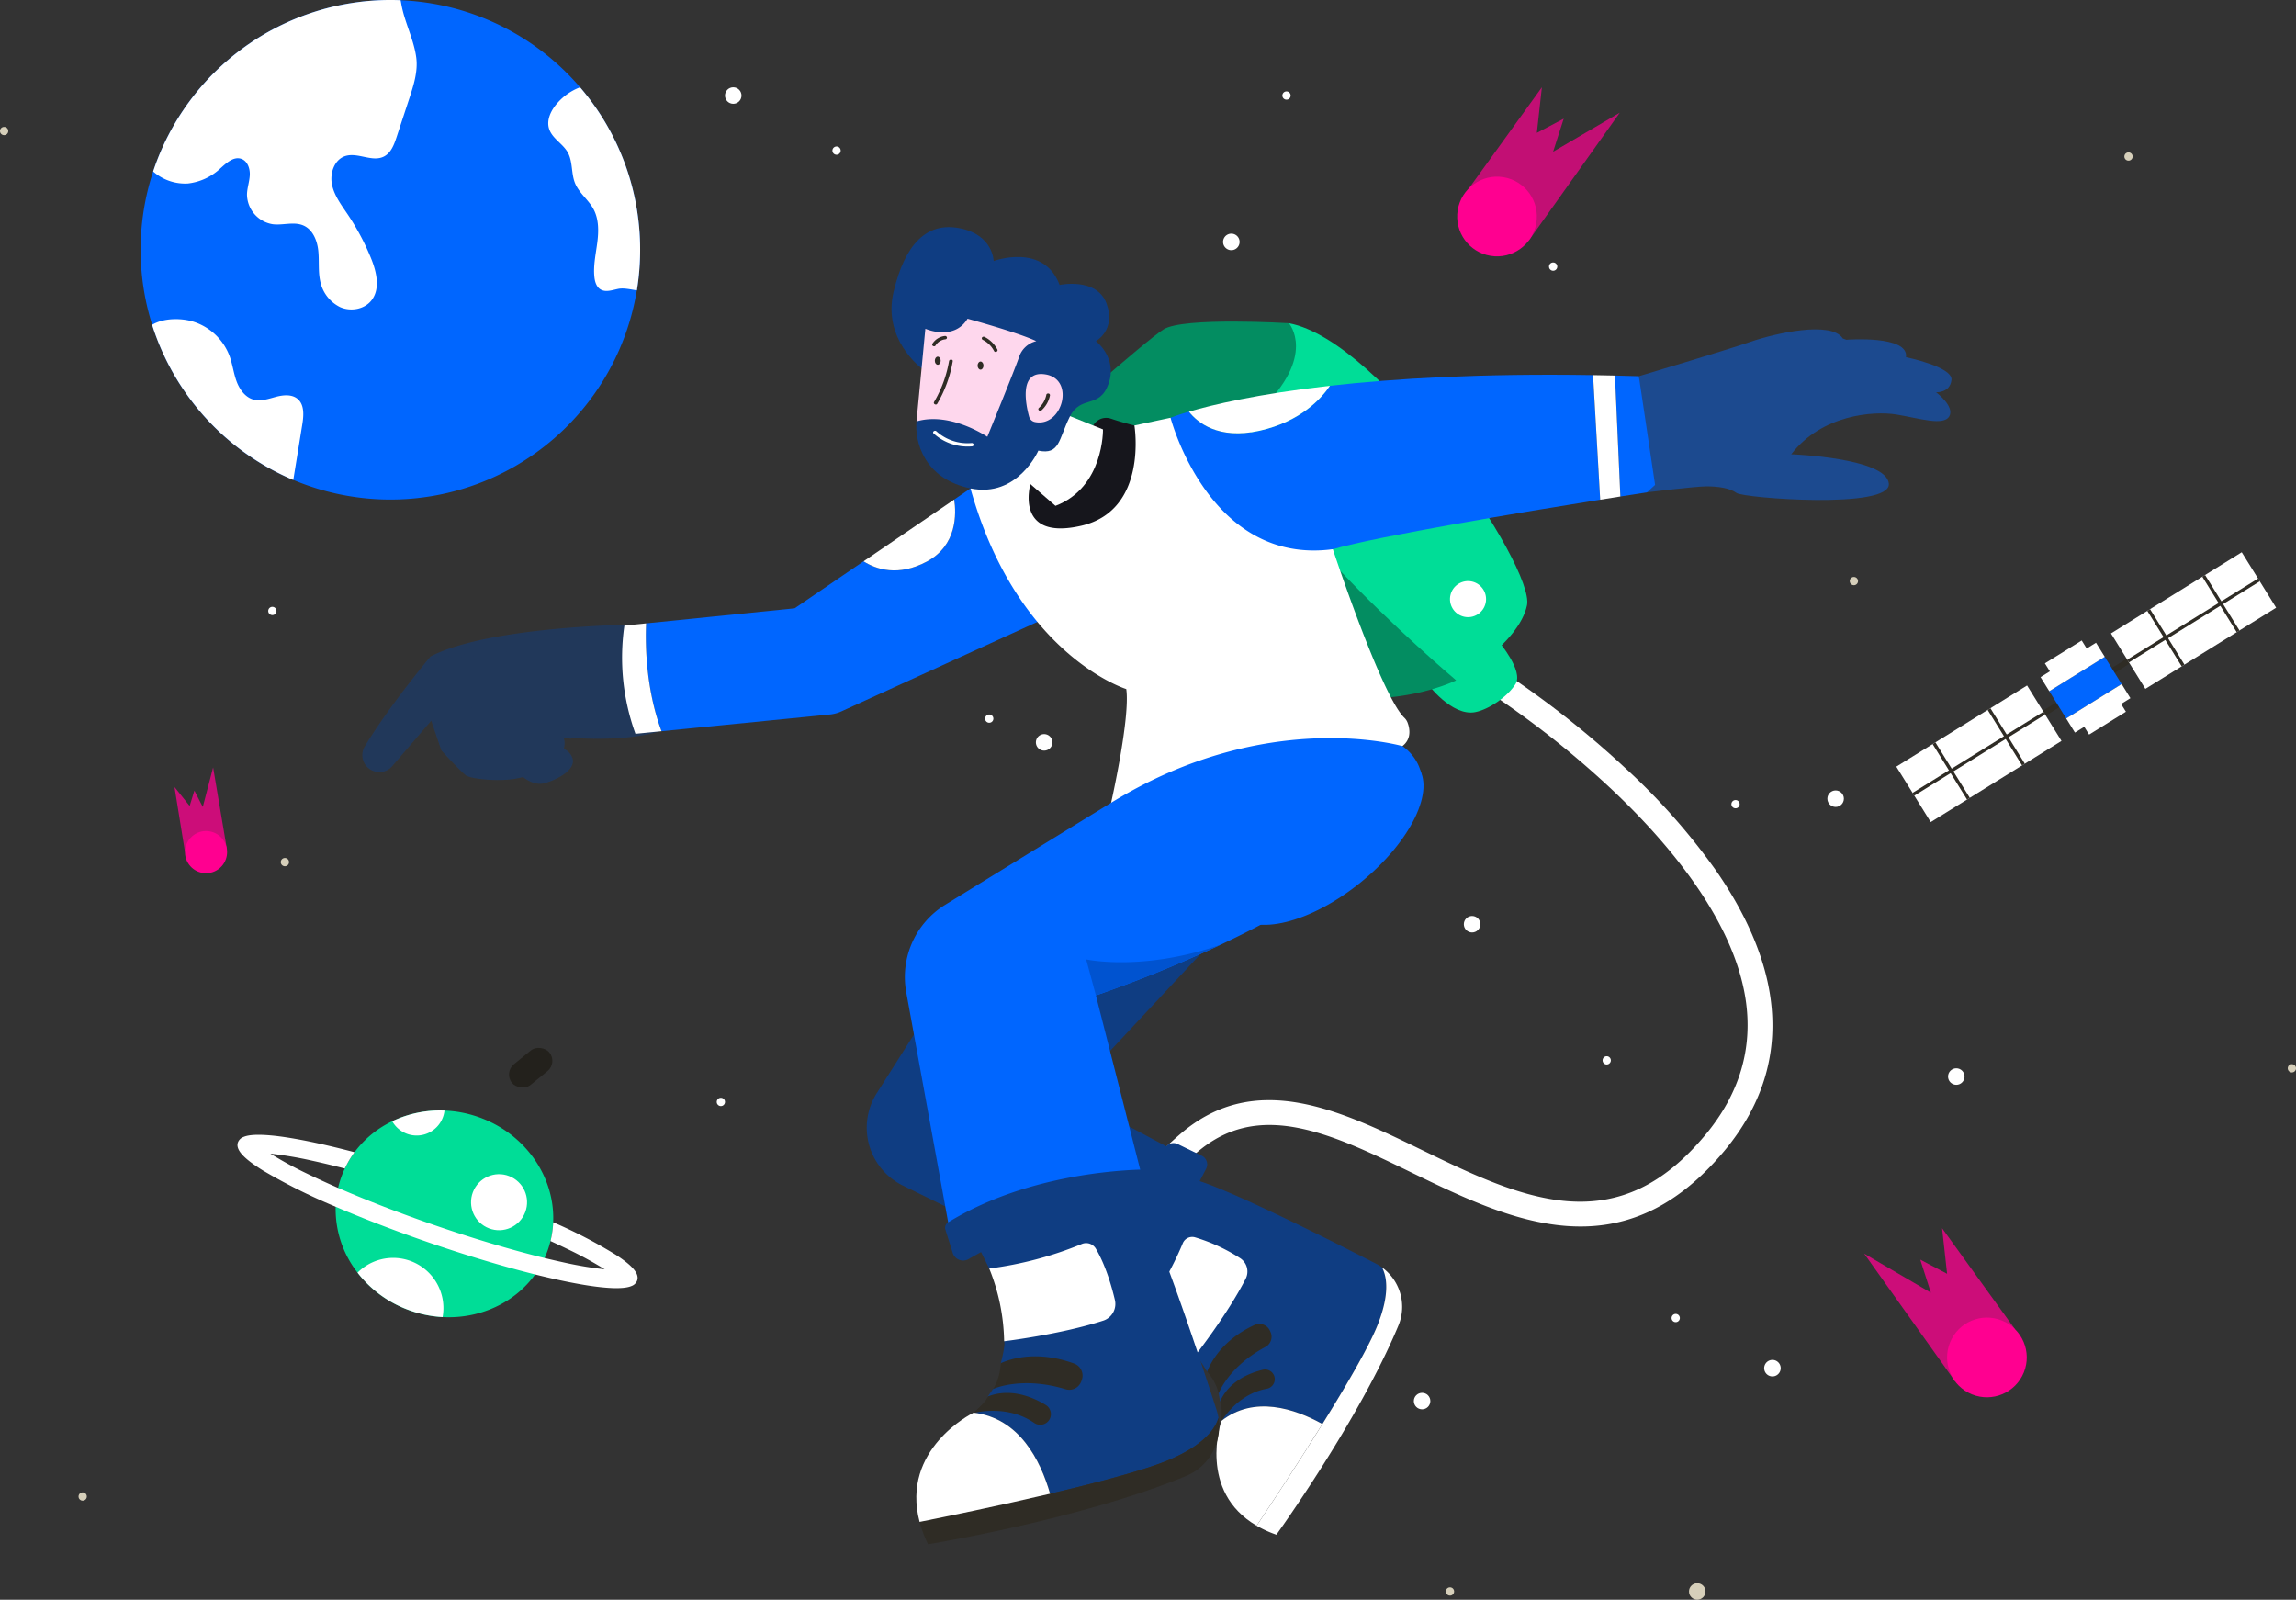 <svg id="Object" xmlns="http://www.w3.org/2000/svg" width="702.605" height="489.5" viewBox="0 0 702.605 489.5">
  <rect x="0" y="0" width="702.605" height="489.5" fill="#333333" stroke="none"/>
  <g id="Gruppe_1" data-name="Gruppe 1" transform="matrix(0.914, -0.407, 0.407, 0.914, 71.835, 349.085)">
    <path id="Pfad_2" data-name="Pfad 2" d="M.927,38A34.923,34.923,0,0,0,11.092,55.3a35.538,35.538,0,0,0,8.083,5.692c10.07,5.164,21.876,5.027,31.144-.4.35-.2.7-.414,1.037-.635A30.153,30.153,0,0,0,54.13,57.94c.3-.247.6-.5.885-.756.68-.6,1.334-1.243,1.968-1.919s1.227-1.376,1.786-2.094q.359-.462.7-.935a29.728,29.728,0,0,0,1.828-2.9c.2-.357.384-.714.562-1.079,6.164-12.346,3.333-28.283-7.893-38.786A35.427,35.427,0,0,0,45.39,3.532,33.817,33.817,0,0,0,29.461.014a30.94,30.94,0,0,0-14.4,3.963c-.353.2-.7.407-1.045.623a27.6,27.6,0,0,0-2.793,1.984c-.3.239-.6.49-.9.741A29.787,29.787,0,0,0,8.059,9.5a27.934,27.934,0,0,0-2.018,2.405q-.353.467-.684.946a29.023,29.023,0,0,0-1.79,2.918c-.19.357-.376.722-.551,1.087A31.59,31.59,0,0,0,.927,38Z" transform="translate(16.984 14.099)" fill="#00dd97"/>
    <path id="Pfad_3" data-name="Pfad 3" d="M.7.828A2.856,2.856,0,0,1,2.885,0C8.92,0,25.058,12.456,31.716,17.81l.331.266c-.353.2-.7.407-1.045.623a27.606,27.606,0,0,0-2.793,1.984c-.3.239-.6.49-.9.741-2.884-2.291-5.628-4.4-8.162-6.259A115.433,115.433,0,0,0,8.365,8a114.868,114.868,0,0,0,7.866,10.279c2.029,2.405,4.313,5.008,6.794,7.729.053.057.106.118.16.175,6.38,6.958,13.912,14.527,21.781,21.888,9.264,8.664,18.548,16.64,26.843,23.066l.19.148c1.672,1.288,3.181,2.421,4.613,3.473a115.052,115.052,0,0,0,10.777,7.159,114.914,114.914,0,0,0-7.862-10.275c-1.144-1.357-2.379-2.789-3.773-4.37q.359-.462.7-.935a29.732,29.732,0,0,0,1.828-2.9c.2-.357.384-.714.562-1.079l.289.323A147.655,147.655,0,0,1,92.314,79.263c3.378,5.214,4.222,8.242,2.744,9.823a2.872,2.872,0,0,1-2.193.832c-2.622,0-7.136-2.345-11.894-5.385s-9.747-6.783-13.33-9.576c-.114-.087-.224-.175-.338-.266C59.14,68.3,50.108,60.518,41.155,52.143c-7.592-7.1-14.9-14.421-21.154-21.185l-.289-.312a176.634,176.634,0,0,1-15.5-18.833C.2,5.905-.884,2.516.7.828Z" transform="translate(0 0)" fill="#fff"/>
    <path id="Pfad_4" data-name="Pfad 4" d="M0,.014A8.571,8.571,0,0,0,8.531,7.785a8.56,8.56,0,0,0,7.4-4.252A33.817,33.817,0,0,0,0,.014Z" transform="translate(46.444 14.099)" fill="#fff"/>
    <circle id="Ellipse_1" data-name="Ellipse 1" cx="8.566" cy="8.566" r="8.566" transform="translate(66.215 62.136) rotate(-135)" fill="#fff"/>
    <path id="Pfad_5" data-name="Pfad 5" d="M0,1.03a34.923,34.923,0,0,0,10.165,17.3,35.538,35.538,0,0,0,8.083,5.692,15.288,15.288,0,0,0,2.664-8.645A15.378,15.378,0,0,0,0,1.03Z" transform="translate(17.91 51.071)" fill="#fff"/>
  </g>
  <g id="Gruppe_4" data-name="Gruppe 4" transform="translate(580.295 168.98)">
    <rect id="Rechteck_1" data-name="Rechteck 1" width="30.756" height="1.76" transform="translate(71.414 34.066) rotate(148.176)" fill="#2f2c25"/>
    <rect id="Rechteck_2" data-name="Rechteck 2" width="13.261" height="5.611" transform="translate(59.692 31.768) rotate(148.176)" fill="#fff"/>
    <rect id="Rechteck_3" data-name="Rechteck 3" width="13.261" height="5.611" transform="translate(70.262 48.799) rotate(148.176)" fill="#fff"/>
    <rect id="Rechteck_4" data-name="Rechteck 4" width="9.816" height="19.968" transform="translate(51.988 50.862) rotate(-121.824)" fill="#06f"/>
    <rect id="Rechteck_5" data-name="Rechteck 5" width="5.076" height="19.968" transform="matrix(-0.527, -0.85, 0.85, -0.527, 46.812, 42.522)" fill="#fff"/>
    <rect id="Rechteck_6" data-name="Rechteck 6" width="5.076" height="19.968" transform="matrix(-0.527, -0.85, 0.85, -0.527, 54.665, 55.176)" fill="#fff"/>
    <g id="Gruppe_2" data-name="Gruppe 2" transform="translate(0 40.764)">
      <rect id="Rechteck_7" data-name="Rechteck 7" width="47.098" height="19.968" transform="translate(50.548 16.967) rotate(148.176)" fill="#fff"/>
      <rect id="Rechteck_8" data-name="Rechteck 8" width="0.995" height="19.968" transform="matrix(-0.85, 0.527, -0.527, -0.85, 39.323, 23.933)" fill="#2f2c25"/>
      <rect id="Rechteck_9" data-name="Rechteck 9" width="0.995" height="19.968" transform="matrix(-0.85, 0.527, -0.527, -0.85, 22.487, 34.381)" fill="#2f2c25"/>
      <rect id="Rechteck_10" data-name="Rechteck 10" width="0.995" height="47.098" transform="matrix(-0.527, -0.85, 0.85, -0.527, 5.507, 33.709)" fill="#2f2c25"/>
    </g>
    <g id="Gruppe_3" data-name="Gruppe 3" transform="translate(65.685 0)">
      <rect id="Rechteck_11" data-name="Rechteck 11" width="47.098" height="19.968" transform="translate(50.548 16.967) rotate(148.176)" fill="#fff"/>
      <rect id="Rechteck_12" data-name="Rechteck 12" width="0.995" height="19.968" transform="matrix(-0.85, 0.527, -0.527, -0.85, 39.323, 23.933)" fill="#2f2c25"/>
      <rect id="Rechteck_13" data-name="Rechteck 13" width="0.995" height="19.968" transform="matrix(-0.85, 0.527, -0.527, -0.85, 22.486, 34.382)" fill="#2f2c25"/>
      <rect id="Rechteck_14" data-name="Rechteck 14" width="0.995" height="47.098" transform="matrix(-0.527, -0.85, 0.85, -0.527, 5.507, 33.709)" fill="#2f2c25"/>
    </g>
  </g>
  <g id="Gruppe_11" data-name="Gruppe 11" transform="translate(110.884 69.5)">
    <g id="Gruppe_5" data-name="Gruppe 5" transform="translate(43.219 135.46)">
      <path id="Pfad_6" data-name="Pfad 6" d="M751.595,828.92c8.672-7.425,18.318-9.854,30.353-7.645,11.209,2.057,22.941,7.753,35.362,13.784,30.057,14.591,64.123,31.132,95.663-6.588,12.034-14.392,16.747-30.509,14.01-47.9-1.913-12.156-7.513-24.98-16.645-38.115a197.7,197.7,0,0,0-27.968-31.482,287.143,287.143,0,0,0-38.008-29.741l-4.051,6.43a285.169,285.169,0,0,1,36.99,28.975c17.061,15.841,38.228,40,42.178,65.127,2.378,15.129-1.772,29.2-12.335,41.836-12.595,15.062-26,21.484-42.186,20.208-14.6-1.15-29.712-8.487-44.327-15.583-25.068-12.171-50.991-24.755-73.977-5.074C728.238,838.913,734.891,843.222,751.595,828.92Z" transform="translate(-539.45 -681.228)" fill="#fff"/>
      <rect id="Rechteck_15" data-name="Rechteck 15" width="14.763" height="8.127" rx="4.063" transform="matrix(-0.775, 0.631, -0.631, -0.775, 16.58, 120.23)" fill="#23211c"/>
    </g>
    <path id="Pfad_7" data-name="Pfad 7" d="M963.187,658.708s7.591,8.939,5.063,12.913-8.223,7.765-12.286,8.578c-7.242,1.448-14.809-8.849-14.809-8.849Z" transform="translate(-615.366 -531.805)" fill="#00dd97"/>
    <path id="Pfad_8" data-name="Pfad 8" d="M1039.953,608.014s-11.016,5.564-27.811,5.564-21.852-55.622-21.852-55.622,11.016,3.25,12.28,4.515,23.838,20.949,25.1,22.574,9.21,17.337,9.391,18.059A51.015,51.015,0,0,0,1039.953,608.014Z" transform="translate(-705.225 -469.339)" fill="#038d61"/>
    <path id="Pfad_9" data-name="Pfad 9" d="M1173.182,401.292s-32.324-1.972-38.375,1.9S1098.29,434.2,1098.29,434.2l24.236,11.052s40.9-2.167,42.8-3.792,17.337-11.24,17.337-11.24l.677-18.693-3.657-6.32Z" transform="translate(-889.652 -371.894)" fill="#038d61"/>
    <path id="Pfad_10" data-name="Pfad 10" d="M995.868,511.39s19.233-11.231,21.671-22.969-44.155-80.967-72.869-86.309c0,0,8.8,9.947-9.01,26.818S995.868,511.39,995.868,511.39Z" transform="translate(-661.141 -372.715)" fill="#00dd97"/>
    <g id="Gruppe_10" data-name="Gruppe 10">
      <path id="Pfad_11" data-name="Pfad 11" d="M837.434,444.455q-3.711-.114-7.307-.2l1.653,37.008c5.065-.8,8.136-1.273,8.136-1.273l2.485-2.28Z" transform="translate(-446.812 -398.843)" fill="#06f"/>
      <path id="Pfad_12" data-name="Pfad 12" d="M874.327,470.455c0,1.8,1.987,10.655,2.17,14.447s6.5,9.39,8.28,9.933,20.432,7.763,21.876,7.763,0,0,19.505-5.6c14.2-4.074,58.671-11.442,81.809-15.147l-2.181-38.121c-34.268-.551-60.723,1.03-80.51,3.26l0,0c-2.565,3.8-8.911,10.944-21.58,13.76-12.623,2.8-18.984-2.565-21.576-5.844-3.838,1.125-5.62,1.862-5.62,1.862S874.327,468.65,874.327,470.455Z" transform="translate(-629.175 -398.452)" fill="#06f"/>
      <path id="Pfad_13" data-name="Pfad 13" d="M1091.947,460.419c2.591,3.279,8.953,8.649,21.576,5.844,12.669-2.816,19.015-9.964,21.58-13.76C1112.782,455.02,1098.946,458.364,1091.947,460.419Z" transform="translate(-839.005 -403.958)" fill="#fff"/>
      <path id="Pfad_14" data-name="Pfad 14" d="M858.077,443.914l2.181,38.121,6.175-.984-1.653-37.008Q861.377,443.963,858.077,443.914Z" transform="translate(-481.465 -398.632)" fill="#fff"/>
      <path id="Pfad_15" data-name="Pfad 15" d="M1323.957,609.437l51.535-5.122a11.122,11.122,0,0,0,3.523-.954l63.151-28.826-11.2-29.1-12.46-10.294-4.989,3.4c.653,4.3.942,14.018-8.4,18.992-8.744,4.655-15.455,2.371-19.334-.087l-21.094,14.379-45.451,4.606C1319.01,581.5,1318.9,595.864,1323.957,609.437Z" transform="translate(-1232.407 -455.195)" fill="#06f"/>
      <g id="Gruppe_6" data-name="Gruppe 6" transform="translate(228.359 290.931)">
        <path id="Pfad_17" data-name="Pfad 17" d="M1081.081,1164.748c10.052-7.941,22.5-3.777,30.955.92,7.3-11.736,14.2-23.57,16.863-30.256,3.8-9.524,2.865-14.855,1.379-17.668a14.566,14.566,0,0,0-1.936-1.19c-17.119-8.787-48.176-24.335-57.011-26.08-12.39-2.45-24.727,37.159-24.727,37.159l3.472,3.71,5.848,1.978,16.5,3.265.684,8.112s.517-.248,3.643,4.932l3.559,2.406-.033,4.259.46,2.433,1.3,1.306Z" transform="translate(-1046.604 -1090.366)" fill="#0f3d82"/>
        <path id="Pfad_18" data-name="Pfad 18" d="M1158.42,1162.765a56.108,56.108,0,0,1,17.189,11.378s9.768-12.405,15.432-23.464a4.882,4.882,0,0,0-1.774-6.383,54.134,54.134,0,0,0-13.8-6.343,3.134,3.134,0,0,0-3.659,1.831A101.21,101.21,0,0,1,1158.42,1162.765Z" transform="translate(-1149.101 -1119.808)" fill="#fff"/>
        <path id="Pfad_19" data-name="Pfad 19" d="M1138.973,1222.5a15.593,15.593,0,0,1,3.524,6.667s2.971-8.184,14.315-14.213a3.549,3.549,0,0,0,1.544-4.637l-.172-.369a3.554,3.554,0,0,0-4.706-1.724C1149.3,1210.141,1142.252,1214.43,1138.973,1222.5Z" transform="translate(-1108.821 -1163.234)" fill="#2f2c25"/>
        <path id="Pfad_20" data-name="Pfad 20" d="M1136.377,1254.358s.809,1.391.281,6.315c0,0,4.676-8.488,14.008-10.185a2.963,2.963,0,0,0,2.43-3.009h0a2.966,2.966,0,0,0-3.656-2.79C1145.437,1245.648,1139.127,1248.118,1136.377,1254.358Z" transform="translate(-1102.241 -1185.995)" fill="#2f2c25"/>
        <path id="Pfad_21" data-name="Pfad 21" d="M1033.791,1241.456a34.574,34.574,0,0,0,6.04,2.751s25.163-34.812,37.345-64a14.892,14.892,0,0,0-5.015-17.791c1.485,2.813,2.419,8.144-1.379,17.668C1065.24,1193.99,1041.378,1230.111,1033.791,1241.456Z" transform="translate(-988.486 -1135.037)" fill="#fff"/>
        <path id="Pfad_22" data-name="Pfad 22" d="M1110.319,1310.869c3.938-5.889,12.258-18.448,20.128-31.116-8.453-4.7-20.9-8.861-30.955-.92l-.062.3S1092.24,1300.328,1110.319,1310.869Z" transform="translate(-1065.015 -1204.451)" fill="#fff"/>
      </g>
      <path id="Pfad_23" data-name="Pfad 23" d="M1282.93,883.5l-49.561,53.094,33.462,17.879-14.241,27.578-26.276-1.3-19.32-4.243-24.6-12.074a19.72,19.72,0,0,1-7.967-28.26l19.651-31Z" transform="translate(-1017.008 -671.177)" fill="#0f3d82"/>
      <path id="Pfad_24" data-name="Pfad 24" d="M1205.516,1099.1l15.127-28.919a2.94,2.94,0,0,0-1.321-4.008l-7.365-3.577a2.94,2.94,0,0,0-3.882,1.266l-17.271,32.529Z" transform="translate(-962.446 -782.033)" fill="#0f3d82"/>
      <g id="Gruppe_7" data-name="Gruppe 7" transform="translate(169.522 293.766)">
        <path id="Pfad_25" data-name="Pfad 25" d="M1181.717,1166.813c14.026,1.627,20.5,14.565,23.442,24.81,14.828-3.48,29.423-7.345,36.708-10.488,10.378-4.476,13.8-9.363,14.828-12.715a16.009,16.009,0,0,0-.585-2.436c-6.521-20.182-18.658-56.486-24.194-64.725-7.763-11.555-48.218,9.755-48.218,9.755l-.179,5.6,3.025,6.1,10.34,15.394-5.78,6.862s.6.209-1,6.684l.9,4.647-3.34,3.3-1.535,2.258v2.033Z" transform="translate(-1164.23 -1097.826)" fill="#0f3d82"/>
        <path id="Pfad_26" data-name="Pfad 26" d="M1264.764,1150.62a61.847,61.847,0,0,1,4.56,22.258s17.277-2.079,30.305-6.3a5.382,5.382,0,0,0,3.583-6.362c-1.016-4.289-2.881-10.693-5.832-15.689a3.455,3.455,0,0,0-4.281-1.419A111.528,111.528,0,0,1,1264.764,1150.62Z" transform="translate(-1242.452 -1125.74)" fill="#fff"/>
        <path id="Pfad_27" data-name="Pfad 27" d="M1293.6,1236.082s-.181,4.7-2.438,7.946c0,0,8.688-4.075,22.233.049a3.912,3.912,0,0,0,4.814-2.417l.153-.423a3.918,3.918,0,0,0-2.331-5.008C1311.276,1234.477,1302.439,1232.339,1293.6,1236.082Z" transform="translate(-1267.723 -1182.261)" fill="#2f2c25"/>
        <path id="Pfad_28" data-name="Pfad 28" d="M1321.345,1264.536s-.452,1.716-4.7,5.147c0,0,10.256-2.985,18.859,2.953a3.265,3.265,0,0,0,4.238-.457h0a3.269,3.269,0,0,0-.681-5.023C1335.194,1264.791,1328.348,1261.807,1321.345,1264.536Z" transform="translate(-1299.44 -1200.512)" fill="#2f2c25"/>
        <path id="Pfad_29" data-name="Pfad 29" d="M1181.162,1315.424a38.1,38.1,0,0,0,2.572,6.848s46.732-7.584,78.956-20.88a16.414,16.414,0,0,0,9.933-17.788c-1.03,3.352-4.45,8.239-14.828,12.715C1242.649,1302.858,1195.913,1312.475,1181.162,1315.424Z" transform="translate(-1180.159 -1213.008)" fill="#2f2c25"/>
        <path id="Pfad_30" data-name="Pfad 30" d="M1318.339,1312.8c7.657-1.531,23.925-4.856,39.926-8.618-2.941-10.245-9.416-23.183-23.442-24.81l-.278.182S1312.434,1290.5,1318.339,1312.8Z" transform="translate(-1317.337 -1210.386)" fill="#fff"/>
      </g>
      <path id="Pfad_31" data-name="Pfad 31" d="M1078.109,480.6l11.061-2.366s11.738,45.281,49.662,40.225c0,0,14.822,44.81,21.9,51.594a4,4,0,0,1,.974,1.485c.766,2.038,1.634,6.455-4.1,8.5,0,0-27.089-4.7-49.663,1.083s-37.058,15.35-37.058,15.35,6-26.366,4.733-35.215c0,0-33.41-10.294-47.676-61.4l33.409-12.815Z" transform="translate(-841.849 -419.913)" fill="#fff"/>
      <path id="Pfad_32" data-name="Pfad 32" d="M1268.189,480.6a4.526,4.526,0,0,1,5.381-2.1c3.559,1.219,7.216,2.1,7.216,2.1s4.334,25.94-16.254,30.68-15.579-12.749-15.579-12.749Z" transform="translate(-1044.526 -419.913)" fill="#16161c"/>
      <path id="Pfad_33" data-name="Pfad 33" d="M1290.461,474.55l12.344,4.966s.361,17.7-14.538,23.387l-13.544-11.738Z" transform="translate(-1076.162 -417.626)" fill="#fff"/>
      <path id="Pfad_34" data-name="Pfad 34" d="M1330.949,359.636s6.682,5.061,3.882,13.007-8.488,3.251-11.919,10.2-3,11.648-9.579,10.294c0,0-6.313,14.538-20.76,11.558s-17.087-14.613-16.524-20.5l3.341-15.079-1.787-1.189s-12.074-8.834-8.552-23.462,10.158-21.4,20.316-19.368,10.294,10.023,10.294,10.023,15.305-5.689,20.181,7.314c0,0,11.377-2.438,14.357,5.689S1330.949,359.636,1330.949,359.636Z" transform="translate(-1106.473 -324.75)" fill="#0f3d82"/>
      <path id="Pfad_35" data-name="Pfad 35" d="M1309.98,457.7a2.32,2.32,0,0,1-1.741-1.664c-.994-3.659-3.181-14.177,4.967-12.906C1322.548,444.587,1318.345,459.506,1309.98,457.7Z" transform="translate(-1104.216 -398.08)" fill="#ffd6ed"/>
      <path id="Pfad_36" data-name="Pfad 36" d="M1365.088,405.368a7.328,7.328,0,0,0-5.237,4.745c-1.354,4.018-9.752,24.515-9.752,24.515s-11.377-7.766-21.671-4.7l2.709-28.353s8.668,3.882,12.912-3.07C1344.049,398.51,1359.309,402.655,1365.088,405.368Z" transform="translate(-1158.852 -370.481)" fill="#fed7ed"/>
      <path id="Pfad_37" data-name="Pfad 37" d="M1395.777,444.365a36.8,36.8,0,0,0,4.573-12.479c.111-.653,1.245-.608,1.133.046a38.143,38.143,0,0,1-4.749,12.99C1396.4,445.486,1395.418,444.973,1395.777,444.365Z" transform="translate(-1220.818 -390.884)" fill="#2f2c25"/>
      <path id="Pfad_38" data-name="Pfad 38" d="M1372.769,434.207c0,.686-.4,1.241-.9,1.241s-.9-.556-.9-1.241.4-1.241.9-1.241S1372.769,433.522,1372.769,434.207Z" transform="translate(-1182.696 -391.844)" fill="#2f2c25"/>
      <path id="Pfad_39" data-name="Pfad 39" d="M1407.224,430.286c0,.686-.4,1.242-.9,1.242s-.9-.556-.9-1.242.4-1.241.9-1.241S1407.224,429.6,1407.224,430.286Z" transform="translate(-1230.243 -389.413)" fill="#2f2c25"/>
      <path id="Pfad_40" data-name="Pfad 40" d="M1359.723,413.217a.61.61,0,0,1,.783-.152,8.935,8.935,0,0,1,3.893,3.827c.327.627-.7,1.06-1,.478a7.863,7.863,0,0,0-3.5-3.443A.5.5,0,0,1,1359.723,413.217Z" transform="translate(-1170.085 -379.458)" fill="#2f2c25"/>
      <path id="Pfad_41" data-name="Pfad 41" d="M1400.457,414.768a5.154,5.154,0,0,1,3.755-2.35.589.589,0,0,1,.682.386.517.517,0,0,1-.422.615,4.612,4.612,0,0,0-.487.077q-.127.027-.252.062l-.125.036-.019.006a4.743,4.743,0,0,0-.905.432l-.007,0-.006,0c-.036.024-.072.048-.108.073-.071.05-.14.1-.208.155a4.627,4.627,0,0,0-.37.327c-.031.03-.061.061-.091.092l-.014.015c-.057.065-.114.13-.167.2a4.478,4.478,0,0,0-.3.425C1401.067,415.881,1400.081,415.368,1400.457,414.768Z" transform="translate(-1226.007 -379.101)" fill="#2f2c25"/>
      <path id="Pfad_42" data-name="Pfad 42" d="M1317.606,463.108a7.438,7.438,0,0,0,2.283-4.071c.058-.292.465-.4.712-.33a.523.523,0,0,1,.37.647,8.327,8.327,0,0,1-2.593,4.512C1317.885,464.311,1317.068,463.594,1317.606,463.108Z" transform="translate(-1110.569 -407.79)" fill="#2f2c25"/>
      <path id="Pfad_43" data-name="Pfad 43" d="M1379.888,488.86a14.22,14.22,0,0,0,10.714,3.616.594.594,0,0,1,.683.386.514.514,0,0,1-.422.614,15.52,15.52,0,0,1-11.805-3.925C1378.52,489.065,1379.4,488.416,1379.888,488.86Z" transform="translate(-1204.236 -426.407)" fill="#fff"/>
      <rect id="Rechteck_16" data-name="Rechteck 16" width="15.924" height="1.445" transform="translate(235.166 113.575) rotate(152.329)" fill="#fff"/>
      <rect id="Rechteck_17" data-name="Rechteck 17" width="15.924" height="1.445" transform="translate(245.471 121.436) rotate(152.329)" fill="#fff"/>
      <rect id="Rechteck_18" data-name="Rechteck 18" width="15.924" height="1.445" transform="translate(254.629 128.642) rotate(152.329)" fill="#fff"/>
      <path id="Pfad_45" data-name="Pfad 45" d="M1018.164,813.954l12.981,71.223,58.877-15.891L1076.2,814.927a396.694,396.694,0,0,0,38.209-15.527l.015,0c38.843-18.331,57.7-36.388,60.651-44.608,3.792-10.564-5.062-16.142-5.062-16.142s-41.336-12.031-88.976,17.225c-23.864,14.656-40.394,24.825-50.954,31.323A25.958,25.958,0,0,0,1018.164,813.954Z" transform="translate(-851.728 -579.848)" fill="#06f"/>
      <path id="Pfad_46" data-name="Pfad 46" d="M1292.356,1083.6c-7.672.145-36.4,1.683-59.951,16.169a1.933,1.933,0,0,0-.82,2.227l2.235,7.111a3.343,3.343,0,0,0,4.879,1.882c8.231-4.811,29.665-15.819,54.29-16.39a3.337,3.337,0,0,0,3.131-4.2l-1.311-4.952A2.487,2.487,0,0,0,1292.356,1083.6Z" transform="translate(-1053.162 -795.242)" fill="#0f3d82"/>
      <path id="Pfad_47" data-name="Pfad 47" d="M1179.877,907.035l2.979,11.016a396.68,396.68,0,0,0,38.209-15.527C1197.239,910.838,1179.877,907.035,1179.877,907.035Z" transform="translate(-958.38 -682.972)" fill="#0053d0"/>
      <g id="Gruppe_8" data-name="Gruppe 8" transform="translate(390.621 31.294)" opacity="0.9">
        <path id="Pfad_48" data-name="Pfad 48" d="M591.416,421.422s26.637-7.923,34.222-10.542,24.669-6.46,28.182-1.018l1.08.409s19.241-1.5,18.263,5.338c0,0,14.327,2.912,13.921,6.942s-4.707,3.792-4.707,3.792,5.762,4.267,4.038,7.337-9.264.587-16.217-.542-22.8.045-32.145,12.167c0,0,29.188,1.083,29.865,9.007s-44.493,4.4-46.593,2.844-5.756-2.031-9.21-2.031-18.217,1.828-18.217,1.828Z" transform="translate(-591.416 -407.102)" fill="rgba(0,102,255,0.5)"/>
      </g>
      <g id="Gruppe_9" data-name="Gruppe 9" transform="translate(0 121.61)" opacity="0.5">
        <path id="Pfad_55" data-name="Pfad 55" d="M1735.366,738.513s3.793,3.981,7.72,2.9,9.932-4.2,8.488-7.856a4.8,4.8,0,0,0-5.237-2.98l2.046-3.887s-4.31-4.24-4.8-4.511-5.758-1.66-5.758-1.66a17.642,17.642,0,0,0-4.259,3.15c-1.177,1.49-1.99,11.757-1.99,11.757Z" transform="translate(-1687.351 -692.877)" fill="#0f3d82"/>
        <path id="Pfad_56" data-name="Pfad 56" d="M1760.773,712.318,1756.71,723.7s9.645-5.741,12.069-3.616-.1,11.374-9.538,11.558-14.019.493-15.386,0-5.43-6.047-5.566-7.13.813-9.887,1.219-10.429,4.347-2.172,4.347-2.172,2.019-2.3,4.051-2.027S1760.773,712.318,1760.773,712.318Z" transform="translate(-1707.746 -686.268)" fill="#0f3d82"/>
        <path id="Pfad_57" data-name="Pfad 57" d="M1796.552,704.922s-11.081,7.043-11.906,16.118-9.764-3.827-9.764-4.419-.173-8.657,0-9.667a17.614,17.614,0,0,1,1.49-3.386s7.314-1.794,9.887-.694S1796.552,704.922,1796.552,704.922Z" transform="translate(-1748.538 -681.716)" fill="#0f3d82"/>
        <path id="Pfad_58" data-name="Pfad 58" d="M1770.6,705.283l10.429,16.253s14.086-.406,14.9,5.282-18.42,4.47-20.587,2.709-7.449-7.585-7.449-7.585l-4.2-12.325Z" transform="translate(-1743.711 -683.431)" fill="#0f3d82"/>
        <path id="Pfad_59" data-name="Pfad 59" d="M1752.765,680.465s-13.725-7.585-7.585-32.687c0,0-44.245.361-62.485,9.752,0,0-12.374,14.7-20.131,27.511a5.163,5.163,0,0,0,2.717,7.56l.159.052a5.177,5.177,0,0,0,5.524-1.562l16.518-19.246,22.889,1.983,3.07,1.591s4.56,6.506,11.964,6.973C1725.406,682.391,1741.3,683.9,1752.765,680.465Z" transform="translate(-1661.815 -647.778)" fill="#0f3d82"/>
        <path id="Pfad_60" data-name="Pfad 60" d="M1732.323,675.763a8.34,8.34,0,0,1,5.27-5.664c2.667-1.035,5.579-1.116,8.4-1.3l20.528-1.349,2.554-.168a.546.546,0,0,1,.546.536c-.009.323-.308.471-.587.49l-19.676,1.292a76.32,76.32,0,0,0-8.8.752c-2.584.476-5.082,1.593-6.453,3.949a5.62,5.62,0,0,0,.85,6.933,7.831,7.831,0,0,0,3.745,1.586c1.545.326,3.106.591,4.666.839q4.764.756,9.578,1.149,2.4.2,4.814.3a29.967,29.967,0,0,1,4.308.259,5.536,5.536,0,0,1,3.237,2.148,18.33,18.33,0,0,0,2.8,2.732,17.285,17.285,0,0,0,7.064,3.227,16.374,16.374,0,0,0,1.932.271.514.514,0,1,1-.042,1.025,18.32,18.32,0,0,1-10.985-4.853,17.478,17.478,0,0,1-1.4-1.473,8.538,8.538,0,0,0-1.45-1.51c-1.189-.849-2.822-.706-4.207-.752q-2.55-.085-5.1-.272-5-.367-9.953-1.128-2.459-.377-4.9-.847a11.844,11.844,0,0,1-4.036-1.335A6.345,6.345,0,0,1,1732.323,675.763Z" transform="translate(-1713.391 -659.869)" fill="#0f3d82"/>
      </g>
      <path id="Pfad_61" data-name="Pfad 61" d="M1393.809,563c3.88,2.459,10.59,4.742,19.334.087,9.34-4.974,9.052-14.694,8.4-18.992Z" transform="translate(-1240.43 -460.744)" fill="#fff"/>
      <path id="Pfad_62" data-name="Pfad 62" d="M1634.357,677.6l7.976-.794c-5.061-13.573-4.947-27.941-4.716-33l-6.646.676A68.362,68.362,0,0,0,1634.357,677.6Z" transform="translate(-1550.783 -522.565)" fill="#fff"/>
      <ellipse id="Ellipse_23" data-name="Ellipse 23" cx="35.888" cy="16.905" rx="35.888" ry="16.905" transform="translate(256.341 196.802) rotate(-39)" fill="#06f"/>
    </g>
    <circle id="Ellipse_5" data-name="Ellipse 5" cx="5.519" cy="5.519" r="5.519" transform="translate(342.464 120.455) rotate(-166.801)" fill="#fff"/>
  </g>
  <g id="Gruppe_13" data-name="Gruppe 13" transform="translate(444.122 26.706)">
    <path id="Pfad_69" data-name="Pfad 69" d="M942.765,217.537l22.275-30.86L963.5,200.625l8.217-4.334L968.471,206.4l20.407-11.942L961.07,233.534Z" transform="translate(-937.329 -186.677)" fill="rgba(255,0,144,0.7)"/>
    <circle id="Ellipse_10" data-name="Ellipse 10" cx="12.19" cy="12.19" r="12.19" transform="translate(24.065 53.532) rotate(-170.783)" fill="#ff0090"/>
  </g>
  <g id="Gruppe_14" data-name="Gruppe 14" transform="translate(43.036 251.176) rotate(-45)">
    <path id="Pfad_70" data-name="Pfad 70" d="M0,16.318,11.778,0l-.812,7.375,4.345-2.292-1.719,5.347,10.79-6.314-14.7,20.66Z" transform="translate(2.874)" fill="rgba(255,0,144,0.75)"/>
    <ellipse id="Ellipse_11" data-name="Ellipse 11" cx="6.446" cy="6.446" rx="6.446" ry="6.446" transform="translate(12.725 28.306) rotate(-170.783)" fill="#ff0090"/>
  </g>
  <g id="Gruppe_15" data-name="Gruppe 15" transform="translate(570.463 375.809)">
    <path id="Pfad_71" data-name="Pfad 71" d="M897.654,1258.2l-22.274-30.86,1.535,13.947-8.217-4.334,3.251,10.113-20.407-11.942,27.808,39.072Z" transform="translate(-851.541 -1227.339)" fill="rgba(255,0,144,0.75)"/>
    <ellipse id="Ellipse_12" data-name="Ellipse 12" cx="12.19" cy="12.19" rx="12.19" ry="12.19" transform="translate(44.287 55.42) rotate(-157.957)" fill="#ff0090"/>
  </g>
  <g id="Gruppe_17" data-name="Gruppe 17" transform="translate(43.037)">
    <path id="Pfad_75" data-name="Pfad 75" d="M1647.467,218.279a76.427,76.427,0,1,0,79.548-76.36c-1.034-.042-2.079-.065-3.124-.065A76.464,76.464,0,0,0,1651.3,194.32v0A76.353,76.353,0,0,0,1647.467,218.279Z" transform="translate(-1647.467 -141.854)" fill="#06f"/>
    <path id="Pfad_76" data-name="Pfad 76" d="M1827.422,194.32v0a14.824,14.824,0,0,0,10.587,3.682,17.3,17.3,0,0,0,9.952-4.594c1.847-1.645,4.047-3.743,6.4-2.964,1.9.631,2.717,2.922,2.637,4.917s-.8,3.929-.859,5.928a9.322,9.322,0,0,0,7.938,9.181c3.124.369,6.468-.882,9.348.388,2.835,1.25,4.183,4.549,4.518,7.63s-.061,6.232.574,9.264a11.315,11.315,0,0,0,6.126,8.079c3.211,1.421,7.391.711,9.568-2.044,2.781-3.523,1.6-8.664-.08-12.825a73.971,73.971,0,0,0-7.133-13.437c-1.945-2.9-4.153-5.78-4.852-9.2s.688-7.592,4-8.7c3.83-1.281,8.311,1.961,11.905.118,2.162-1.106,3.108-3.64,3.865-5.947q1.944-5.905,3.887-11.814c1.33-4.047,2.678-8.261,2.135-12.487-.722-5.575-3.576-10.792-4.572-16.389-.072-.4-.144-.8-.224-1.189-1.034-.042-2.079-.065-3.124-.065A76.463,76.463,0,0,0,1827.422,194.32Z" transform="translate(-1823.592 -141.854)" fill="#fff"/>
    <path id="Pfad_77" data-name="Pfad 77" d="M1918.73,400.576a76.644,76.644,0,0,0,43.2,47.465q1.38-8.464,2.748-16.933c.448-2.747.71-6.031-1.4-7.839-1.763-1.5-4.4-1.25-6.638-.657s-4.568,1.444-6.81.859c-2.565-.669-4.321-3.086-5.24-5.575s-1.227-5.168-2.124-7.664a17.446,17.446,0,0,0-11.347-10.693C1927.431,398.463,1922.184,398.486,1918.73,400.576Z" transform="translate(-1915.219 -301.184)" fill="#fff"/>
    <path id="Pfad_78" data-name="Pfad 78" d="M1647.755,224.944c.977,2.892,4.165,4.438,5.662,7.095,1.6,2.831,1.018,6.426,2.242,9.435,1.235,3.032,4.127,5.084,5.669,7.972,1.638,3.074,1.581,6.76,1.14,10.214s-1.231,6.916-.9,10.385c.141,1.512.612,3.173,1.915,3.948,1.588.946,3.58.186,5.388-.179,1.641-.331,3.7.148,5.708.46a76.923,76.923,0,0,0,1-12.422,76.134,76.134,0,0,0-18.38-49.719,17.359,17.359,0,0,0-6.726,4.583C1648.408,218.944,1646.786,222.071,1647.755,224.944Z" transform="translate(-1522.728 -185.428)" fill="#fff"/>
  </g>
  <g id="Gruppe_18" data-name="Gruppe 18" transform="translate(219.333 26.706)">
    <circle id="Ellipse_14" data-name="Ellipse 14" cx="2.525" cy="2.525" r="2.525" transform="translate(2.525)" fill="#fff"/>
    <circle id="Ellipse_15" data-name="Ellipse 15" cx="2.525" cy="2.525" r="2.525" transform="translate(339.867 215.153)" fill="#fff"/>
    <path id="Pfad_79" data-name="Pfad 79" d="M1320.513,735.514a2.524,2.524,0,1,1-2.525-2.525A2.525,2.525,0,0,1,1320.513,735.514Z" transform="translate(-1217.799 -535.066)" fill="#fff"/>
    <circle id="Ellipse_16" data-name="Ellipse 16" cx="2.525" cy="2.525" r="2.525" transform="translate(376.794 300.178)" fill="#fff"/>
    <path id="Pfad_80" data-name="Pfad 80" d="M1169.764,332.526a2.525,2.525,0,1,1-2.525-2.525A2.524,2.524,0,0,1,1169.764,332.526Z" transform="translate(-1009.767 -285.212)" fill="#fff"/>
    <circle id="Ellipse_17" data-name="Ellipse 17" cx="2.525" cy="2.525" r="2.525" transform="translate(228.62 253.569)" fill="#fff"/>
    <circle id="Ellipse_18" data-name="Ellipse 18" cx="2.525" cy="2.525" r="2.525" transform="translate(213.322 399.474)" fill="#fff"/>
    <path id="Pfad_81" data-name="Pfad 81" d="M734.008,1239.423a2.525,2.525,0,1,1-2.525-2.525A2.525,2.525,0,0,1,734.008,1239.423Z" transform="translate(-408.426 -847.492)" fill="#fff"/>
    <path id="Pfad_82" data-name="Pfad 82" d="M1488.5,261.071a1.262,1.262,0,1,1-1.262-1.262A1.262,1.262,0,0,1,1488.5,261.071Z" transform="translate(-1450.577 -241.693)" fill="#fff"/>
    <path id="Pfad_83" data-name="Pfad 83" d="M1365.532,718.458a1.262,1.262,0,1,1-1.263-1.262A1.263,1.263,0,0,1,1365.532,718.458Z" transform="translate(-1280.884 -525.274)" fill="#fff"/>
    <path id="Pfad_84" data-name="Pfad 84" d="M911.419,354.469a1.262,1.262,0,1,1-1.262-1.262A1.262,1.262,0,0,1,911.419,354.469Z" transform="translate(-654.21 -299.6)" fill="#fff"/>
    <path id="Pfad_85" data-name="Pfad 85" d="M1126.145,216.717a1.262,1.262,0,1,1-1.262-1.262A1.262,1.262,0,0,1,1126.145,216.717Z" transform="translate(-950.531 -214.193)" fill="#fff"/>
    <path id="Pfad_86" data-name="Pfad 86" d="M868.275,993.631a1.262,1.262,0,1,1-1.262-1.262A1.263,1.263,0,0,1,868.275,993.631Z" transform="translate(-594.672 -695.883)" fill="#fff"/>
    <path id="Pfad_87" data-name="Pfad 87" d="M1581.646,1027.108a1.262,1.262,0,1,1-1.262-1.262A1.263,1.263,0,0,1,1581.646,1027.108Z" transform="translate(-1579.121 -716.638)" fill="#fff"/>
    <path id="Pfad_88" data-name="Pfad 88" d="M812.7,1201.12a1.262,1.262,0,1,1-1.262-1.262A1.262,1.262,0,0,1,812.7,1201.12Z" transform="translate(-517.98 -824.527)" fill="#fff"/>
    <path id="Pfad_89" data-name="Pfad 89" d="M764.533,787.342a1.262,1.262,0,1,1-1.262-1.262A1.262,1.262,0,0,1,764.533,787.342Z" transform="translate(-451.509 -567.983)" fill="#fff"/>
  </g>
  <g id="Gruppe_19" data-name="Gruppe 19" transform="translate(0 38.831)">
    <circle id="Ellipse_20" data-name="Ellipse 20" cx="2.525" cy="2.525" r="2.525" transform="translate(516.852 445.619)" fill="#d6cfba"/>
    <path id="Pfad_93" data-name="Pfad 93" d="M669.222,607.7a1.262,1.262,0,1,1-1.262-1.262A1.262,1.262,0,0,1,669.222,607.7Z" transform="translate(-100.647 -468.728)" fill="#d6cfba"/>
    <path id="Pfad_94" data-name="Pfad 94" d="M316.509,1000.024a1.262,1.262,0,1,1-1.262-1.262A1.262,1.262,0,0,1,316.509,1000.024Z" transform="translate(386.096 -711.972)" fill="#d6cfba"/>
    <path id="Pfad_95" data-name="Pfad 95" d="M2095.58,1344.853a1.262,1.262,0,1,1-1.262-1.262A1.262,1.262,0,0,1,2095.58,1344.853Z" transform="translate(-2069.016 -925.767)" fill="#d6cfba"/>
    <path id="Pfad_96" data-name="Pfad 96" d="M1932.728,834a1.262,1.262,0,1,1-1.262-1.262A1.262,1.262,0,0,1,1932.728,834Z" transform="translate(-1844.28 -609.038)" fill="#d6cfba"/>
    <path id="Pfad_97" data-name="Pfad 97" d="M2158.844,245.305a1.262,1.262,0,1,1-1.262-1.262A1.262,1.262,0,0,1,2158.844,245.305Z" transform="translate(-2156.319 -244.043)" fill="#d6cfba"/>
    <path id="Pfad_98" data-name="Pfad 98" d="M1942.837,631.76a1.262,1.262,0,1,1-1.262-1.262A1.262,1.262,0,0,1,1942.837,631.76Z" transform="translate(-1858.231 -483.647)" fill="#fff"/>
    <path id="Pfad_99" data-name="Pfad 99" d="M994.483,1421.322a1.262,1.262,0,1,1-1.262-1.262A1.262,1.262,0,0,1,994.483,1421.322Z" transform="translate(-549.505 -973.178)" fill="#d6cfba"/>
    <path id="Pfad_100" data-name="Pfad 100" d="M448.079,265.829a1.262,1.262,0,1,1-1.262-1.262A1.262,1.262,0,0,1,448.079,265.829Z" transform="translate(204.53 -256.768)" fill="#d6cfba"/>
  </g>
</svg>
